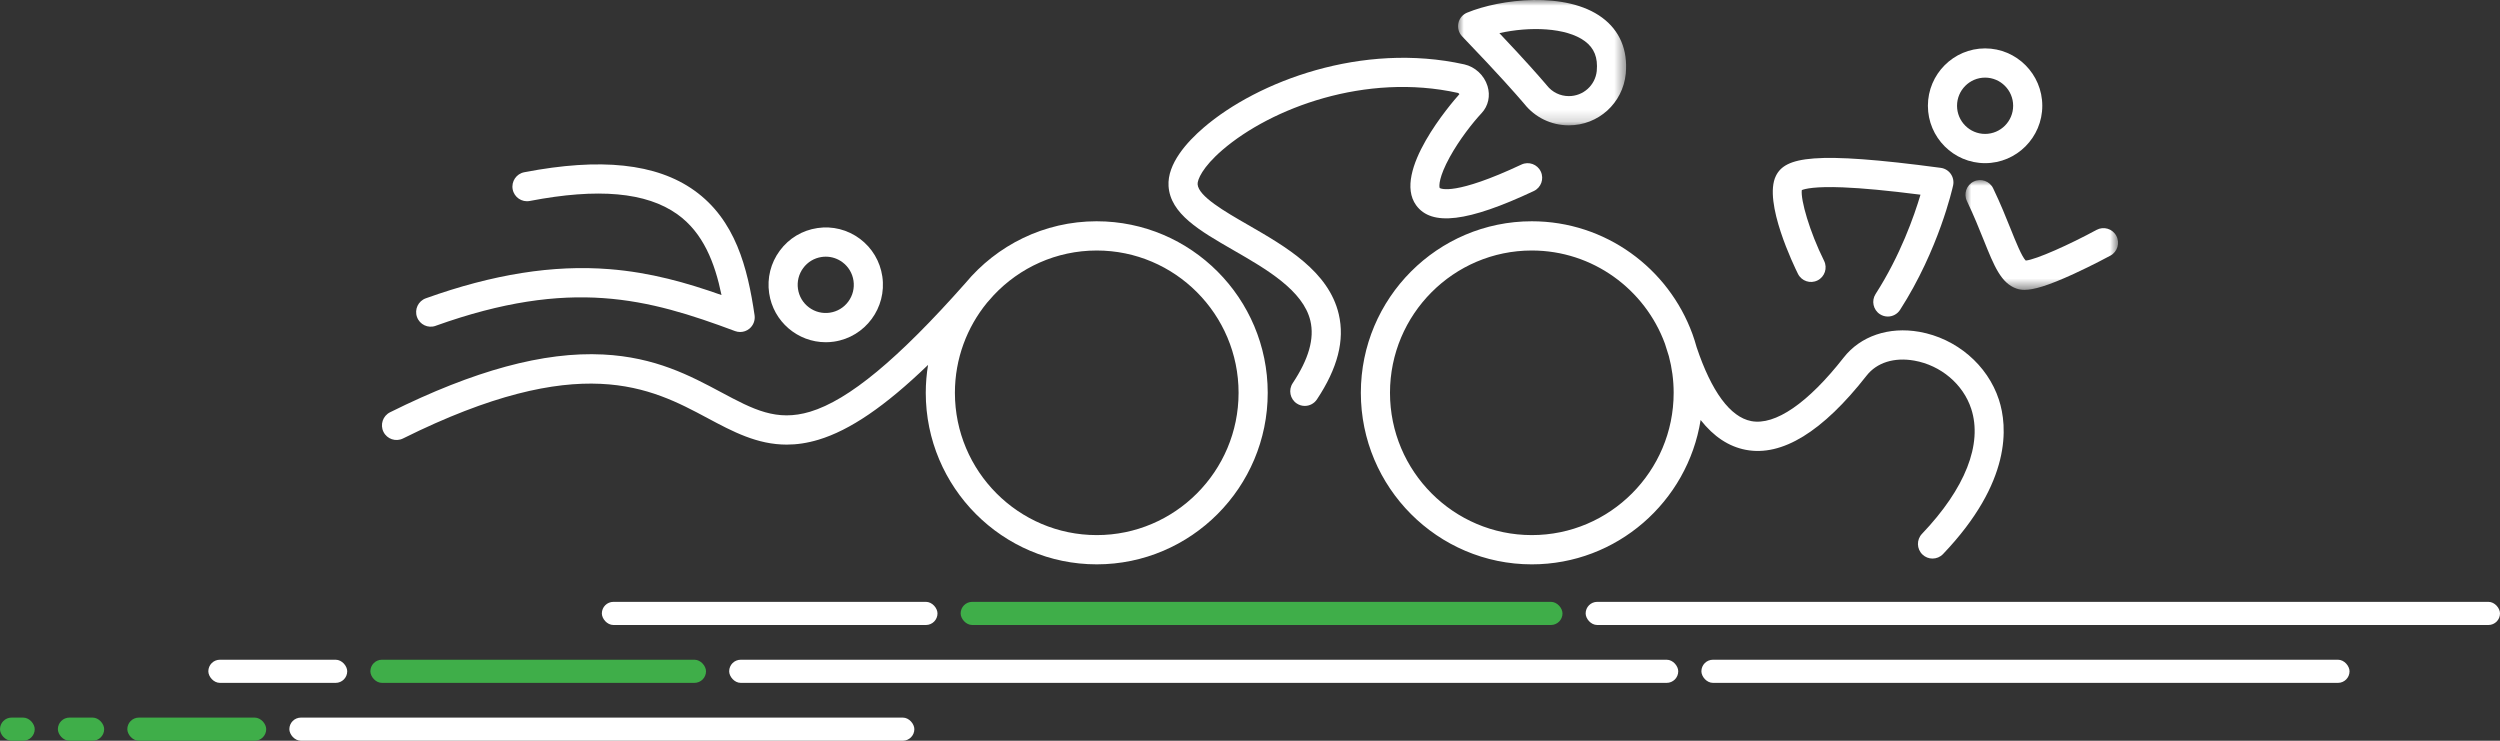 <svg width="216px" height="64px" xmlns="http://www.w3.org/2000/svg" xmlns:xlink="http://www.w3.org/1999/xlink"><rect width="100%" height="100%" fill="#333333" stroke="none"/><defs><polygon id="a" points="0 0 13.184 0 13.184 9.486 0 9.486"/><polygon id="c" points="0 0 14.522 0 14.522 10.829 0 10.829"/></defs><g fill="none" fill-rule="evenodd"><path d="M144.604 33.938c0 6.779-5.497 12.294-12.255 12.294-6.757 0-12.254-5.515-12.254-12.294 0-6.779 5.497-12.294 12.254-12.294 5.269 0 9.771 3.354 11.499 8.045.11.371.224.729.34 1.078.27 1.012.416 2.075.416 3.171m21.231-5.268c-2.641-.467-5.087.364-6.542 2.224-3.081 3.937-5.919 5.885-7.988 5.488-1.815-.349-3.436-2.555-4.72-6.394-.105-.379-.22-.752-.353-1.118-0-.001-.001-.002-.001-.003-0-0-0-.001-.001-.001-2.069-5.681-7.51-9.748-13.881-9.748-8.146 0-14.772 6.649-14.772 14.821 0 8.172 6.627 14.821 14.772 14.821 7.348 0 13.459-5.412 14.585-12.471 1.133 1.436 2.425 2.292 3.896 2.575 3.13.602 6.644-1.555 10.443-6.41.885-1.131 2.388-1.603 4.124-1.296 2.294.406 4.223 2.04 4.916 4.162.995 3.049-.516 6.886-4.253 10.803-.481.504-.464 1.303.039 1.786.244.234.557.351.87.351.332 0 .663-.131.91-.39 5.951-6.238 5.579-11.033 4.827-13.336-.977-2.996-3.675-5.298-6.871-5.864" fill="#FFF"/><path d="M107.819 19.424c-2.007-1.156-4.281-2.466-4.346-3.508-.023-.368.399-1.462 2.161-2.973 4.205-3.608 12.361-6.685 20.332-4.915.047.011.097.06.127.106-.708.794-5.821 6.721-3.74 9.599 1.326 1.833 4.461 1.455 10.167-1.227.63-.296.901-1.048.606-1.68-.295-.632-1.044-.904-1.674-.608-5.735 2.695-6.959 2.089-7.062 2.026-.073-.169-.063-.974.862-2.659.845-1.539 2.013-3.014 2.758-3.81.58-.621.772-1.495.512-2.339-.286-.931-1.075-1.666-2.01-1.874-8.813-1.957-17.849 1.459-22.513 5.462-1.451 1.245-3.156 3.132-3.037 5.05.149 2.399 2.678 3.856 5.606 5.542 2.828 1.629 6.033 3.474 6.65 6.108.359 1.533-.141 3.294-1.53 5.383-.386.58-.229 1.365.349 1.752.215.144.457.212.697.212.407 0 .806-.198 1.049-.563 1.796-2.703 2.413-5.112 1.886-7.362-.867-3.701-4.576-5.836-7.848-7.721" fill="#FFF"/><path d="M157.037 24.227c.622-.312.874-1.071.563-1.695-1.255-2.518-2.035-5.272-1.924-6.108.264-.109 1.119-.334 3.56-.236 1.684.068 3.835.27 6.695.633-.542 1.826-1.74 5.253-3.88 8.58-.377.586-.209 1.368.375 1.746.211.137.447.202.681.202.413 0 .818-.204 1.059-.579 3.349-5.208 4.533-10.522 4.582-10.746.075-.345.003-.706-.199-.995-.202-.289-.516-.48-.865-.527-11.016-1.474-13.44-.925-14.243.687-1.127 2.261 1.591 7.844 1.904 8.473.311.624 1.067.877 1.689.565" fill="#FFF"/><g transform="translate(33, 0) translate(136.816, 15.558)"><mask id="b" fill="#fff"><use xlink:href="#a"/></mask><path d="M13.032 4.815c-.331-.614-1.095-.842-1.706-.51C9.026 5.554 6.108 6.87 5.208 6.955c-.337-.326-.866-1.643-1.295-2.712-.415-1.035-.886-2.208-1.519-3.527C2.092.087 1.34-.177.714.125.087.428-.177 1.182.125 1.811.721 3.055 1.176 4.187 1.577 5.186c.9 2.243 1.495 3.725 2.837 4.191.194.067.414.109.688.109.776 0 1.983-.336 4.255-1.379 1.642-.754 3.106-1.547 3.167-1.58.612-.332.839-1.098.509-1.712" fill="#FFF" mask="url(#b)"/></g><path d="M69.398 23.158c.386-.521.952-.861 1.593-.955.12-.018.239-.026.358-.026.517 0 1.019.166 1.441.481.52.388.858.955.952 1.598.094.643-.067 1.284-.453 1.805-.386.521-.952.86-1.593.955-.641.094-1.28-.067-1.799-.454-.52-.388-.858-.955-.952-1.598-.094-.643.067-1.284.453-1.805m1.942 6.41c.238 0 .48-.017.722-.053 2.696-.398 4.567-2.922 4.171-5.627-.192-1.31-.881-2.467-1.94-3.258-1.06-.79-2.362-1.12-3.668-.927-1.306.193-2.459.884-3.247 1.947-.788 1.063-1.116 2.37-.924 3.68.361 2.462 2.477 4.237 4.887 4.237" fill="#FFF"/><path d="M171.512 6.706c1.337 0 2.424 1.091 2.424 2.432 0 1.341-1.088 2.432-2.424 2.432s-2.424-1.091-2.424-2.432c0-1.341 1.088-2.432 2.424-2.432m0 7.391c2.725 0 4.942-2.224 4.942-4.958 0-2.734-2.217-4.958-4.942-4.958s-4.942 2.224-4.942 4.958c0 2.734 2.217 4.958 4.942 4.958" fill="#FFF"/><path d="M37.636 28.151c11.66-4.176 18.346-2.357 25.874.455.143.053.291.079.439.079.284 0 .564-.096.792-.281.346-.281.519-.724.454-1.166-.601-4.1-1.649-8.245-5.217-10.788-3.266-2.328-8.069-2.84-14.683-1.568-.683.132-1.13.793-1 1.479.131.685.79 1.134 1.474 1.003 5.904-1.136 10.075-.761 12.751 1.147 2.238 1.595 3.241 4.191 3.818 6.981-3.012-1.062-6.107-1.952-9.685-2.237-4.862-.387-10.05.437-15.864 2.519-.655.235-.996.957-.762 1.614.234.657.954 1 1.609.765" fill="#FFF"/><path d="M94.759 46.232c-6.757 0-12.255-5.515-12.255-12.294 0-2.955 1.045-5.67 2.784-7.793.188-.213.372-.418.564-.637.002-.002.002-.004.004-.005 2.236-2.374 5.399-3.859 8.903-3.859 6.757 0 12.254 5.515 12.254 12.294 0 6.779-5.497 12.294-12.254 12.294m0-27.115c-4.557 0-8.637 2.082-11.349 5.346-5.807 6.561-10.084 10.104-13.416 11.109-2.902.874-4.912-.199-7.694-1.686-2.661-1.421-5.676-3.032-10.193-3.258-5.115-.257-11.136 1.377-18.406 4.992-.623.31-.878 1.068-.569 1.693.309.625 1.064.88 1.687.571 15.336-7.624 21.414-4.377 26.297-1.768 2.196 1.173 4.301 2.298 6.854 2.298.859 0 1.768-.127 2.748-.423 2.706-.816 5.742-2.872 9.466-6.462-.128.785-.198 1.588-.198 2.409 0 8.172 6.627 14.821 14.773 14.821 8.145 0 14.772-6.649 14.772-14.821 0-8.172-6.627-14.82-14.772-14.82" fill="#FFF"/><g transform="translate(33, 0) translate(92.975, 0)"><mask id="d" fill="#fff"><use xlink:href="#c"/></mask><path d="M10.958 3.558c.807.598 1.134 1.415 1.027 2.57-0.0.005-.001.01-.001.015-.135 1.233-1.166 2.161-2.409 2.161-.748 0-1.44-.337-1.9-.925-.032-.043-.066-.083-.102-.122l-.12-.138c-.451-.522-1.535-1.776-3.881-4.256 2.61-.589 5.78-.495 7.386.695M5.55 8.773l.149.172c.941 1.198 2.351 1.884 3.875 1.884 2.548 0 4.662-1.915 4.917-4.455.001-.014.003-.027.003-.041.179-2.023-.526-3.685-2.041-4.808C9.346-.777 3.65-.092.779 1.096c-.385.16-.667.5-.752.909-.086.409.036.834.326 1.135 3.292 3.428 4.677 5.03 5.198 5.633" fill="#FFF" mask="url(#d)"/></g><rect fill="#FFF" x="137" y="52" width="79" height="2" rx="1"/><rect fill="#3FAE49" x="83" y="52" width="52" height="2" rx="1"/><rect fill="#FFF" x="52" y="52" width="29" height="2" rx="1"/><rect fill="#FFF" x="63" y="57" width="82" height="2" rx="1"/><rect fill="#FFF" x="147" y="57" width="56" height="2" rx="1"/><rect fill="#3FAE49" x="32" y="57" width="29" height="2" rx="1"/><rect fill="#FFF" x="18" y="57" width="12" height="2" rx="1"/><rect fill="#FFF" x="25" y="62" width="54" height="2" rx="1"/><rect fill="#3FAE49" x="11" y="62" width="12" height="2" rx="1"/><rect fill="#3FAE49" x="5" y="62" width="4" height="2" rx="1"/><rect fill="#3FAE49" y="62" width="3" height="2" rx="1"/></g></svg>